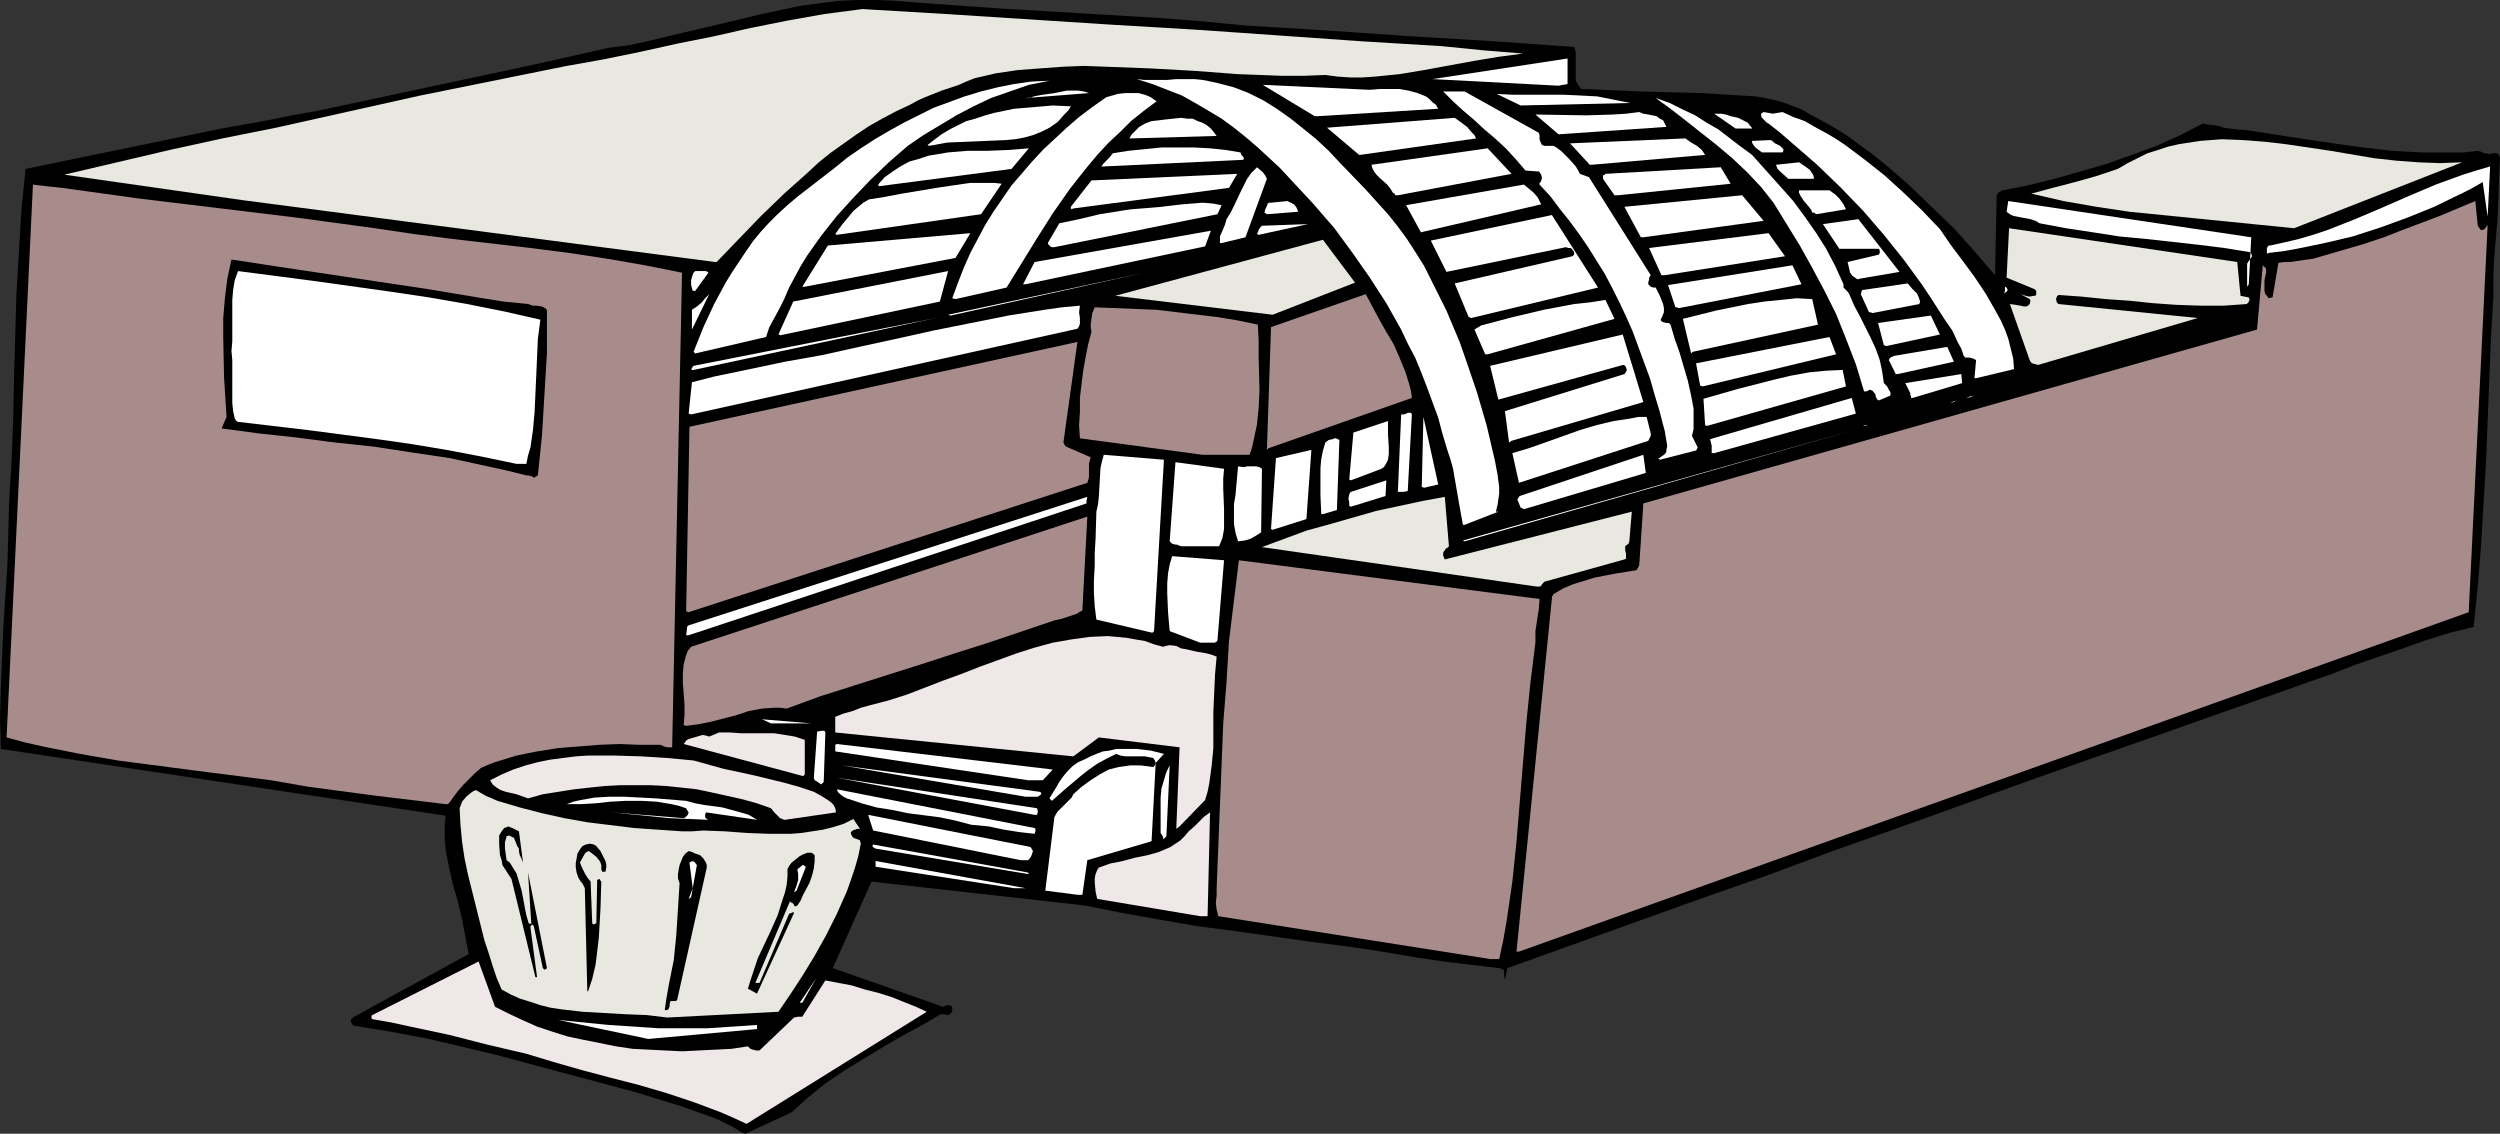 <?xml version="1.0" encoding="UTF-8" standalone="no"?>
<svg
   version="1.0"
   width="129.766mm"
   height="58.847mm"
   id="svg117"
   sodipodi:docname="Office Building 32.wmf"
   xmlns:inkscape="http://www.inkscape.org/namespaces/inkscape"
   xmlns:sodipodi="http://sodipodi.sourceforge.net/DTD/sodipodi-0.dtd"
   xmlns="http://www.w3.org/2000/svg"
   xmlns:svg="http://www.w3.org/2000/svg">
  <rect width="100%" height="100%" fill="#333333" stroke="none"/>
  <sodipodi:namedview
     id="namedview117"
     pagecolor="#ffffff"
     bordercolor="#000000"
     borderopacity="0.25"
     inkscape:showpageshadow="2"
     inkscape:pageopacity="0.0"
     inkscape:pagecheckerboard="0"
     inkscape:deskcolor="#d1d1d1"
     inkscape:document-units="mm" />
  <defs
     id="defs1">
    <pattern
       id="WMFhbasepattern"
       patternUnits="userSpaceOnUse"
       width="6"
       height="6"
       x="0"
       y="0" />
  </defs>
  <path
     style="fill:#000000;fill-opacity:1;fill-rule:evenodd;stroke:none"
     d="m 146.248,222.413 9.05,-4.203 3.232,-2.909 3.394,-2.748 3.555,-2.425 3.717,-2.263 3.717,-2.263 3.878,-2.263 3.878,-2.101 3.878,-2.263 h 0.646 l 0.808,0.162 0.323,-0.162 0.323,-0.323 0.162,-0.323 v -0.485 -0.162 l -0.162,-0.323 -0.485,-0.162 h -0.485 l -0.646,0.323 -21.654,-7.597 7.595,-16.972 41.854,4.687 7.272,1.455 7.272,1.293 7.434,1.293 7.434,0.97 14.867,2.101 7.595,0.97 7.434,1.131 5.656,0.97 5.494,0.808 5.333,0.647 5.494,0.647 0.485,0.162 0.323,0.162 0.162,0.162 v 0.323 0.808 l 0.162,0.647 0.485,-2.263 6.302,-2.263 6.302,-2.263 12.605,-4.526 12.605,-4.526 6.464,-2.263 6.464,-2.263 12.605,-4.687 12.766,-4.526 12.605,-4.526 12.928,-4.687 12.766,-4.526 12.928,-4.526 12.766,-4.526 12.443,-4.364 4.525,-1.616 4.686,-1.616 4.525,-1.778 4.686,-1.616 4.686,-1.616 4.525,-1.616 4.686,-1.455 4.686,-1.131 0.808,-7.92 0.646,-8.082 0.485,-8.082 0.485,-8.082 0.323,-8.243 0.323,-8.082 0.323,-8.082 0.485,-8.082 v -4.041 l 0.162,-3.879 0.646,-7.435 0.485,-12.123 -0.162,-0.323 -0.162,-0.323 -0.323,-0.162 h -0.808 l -0.485,0.162 -0.97,-0.162 h -0.162 l -0.323,-0.162 -0.323,-0.162 h -0.323 l -0.162,-0.162 -2.909,0.323 h -2.747 -5.656 l -5.656,-0.323 -5.656,-0.647 -5.818,-0.808 -5.494,-0.808 -11.474,-1.778 -2.262,-0.162 -2.262,-0.323 -0.97,-0.323 -1.131,-0.162 -1.131,-0.162 -0.97,-0.162 -4.363,2.263 -4.686,2.101 -4.848,1.778 -5.01,1.778 -5.01,1.455 -5.171,1.455 -5.171,1.293 -5.01,0.97 -0.646,0.323 -0.323,0.323 -0.162,0.323 -0.323,15.679 -3.878,-4.526 -4.04,-4.526 -4.525,-4.364 -4.525,-4.364 -4.686,-4.041 -2.424,-1.94 -2.424,-1.778 -2.424,-1.778 -2.586,-1.616 -2.586,-1.455 -2.424,-1.293 -1.293,-0.808 -1.293,-0.485 -2.586,-0.97 -2.586,-0.647 -2.586,-0.485 -2.747,-0.162 -2.586,-0.162 -5.171,-0.323 -6.141,-0.162 -5.818,-0.162 -11.797,-0.485 -0.323,-0.323 -0.323,-0.485 -0.485,-0.808 v -1.131 -1.131 -2.263 -1.131 L 308.817,9.213 292.819,8.082 276.659,7.112 260.337,5.981 244.339,5.011 236.097,4.203 227.856,3.556 211.696,2.586 195.536,1.616 179.537,0.485 175.821,0.162 172.104,0 h -3.878 l -3.717,0.162 -3.717,0.485 -3.717,0.485 -3.878,0.808 -3.717,0.808 -7.434,1.778 -7.595,1.778 -7.434,1.778 -3.717,0.808 -3.878,0.485 -14.382,3.233 -14.382,3.071 -28.765,6.142 -4.686,0.808 -4.686,0.97 -4.525,0.808 -4.525,0.808 L 5.01,33.136 4.202,41.217 3.717,49.461 3.232,57.543 2.747,74.191 2.586,82.435 2.262,90.678 1.778,98.76 1.616,104.902 1.454,110.883 0.646,123.006 0.162,134.967 0,140.948 l 0.162,5.981 87.264,13.093 -0.162,1.616 v 1.778 1.616 l 0.162,1.616 0.646,3.394 0.808,3.556 0.97,3.394 0.808,3.394 0.646,3.394 0.646,3.394 -22.462,12.284 h -0.162 v 0.162 l -0.323,0.162 -0.162,0.323 v 0.323 l 0.162,0.323 0.162,0.323 0.323,0.162 6.949,1.131 6.949,1.293 6.949,1.616 6.787,1.616 13.898,3.718 13.898,3.718 4.686,1.455 4.686,1.455 4.525,1.616 2.101,0.808 1.939,0.97 0.97,0.485 0.808,0.485 0.646,0.485 z"
     id="path1" />
  <path
     style="fill:#f0e8e8;fill-opacity:1;fill-rule:evenodd;stroke:none"
     d="m 146.733,220.311 35.067,-21.821 -2.101,-0.97 -2.424,-0.97 -2.424,-0.97 -2.586,-0.808 -2.586,-0.647 -2.586,-0.808 -2.586,-0.485 -2.586,-0.485 -4.525,7.112 h -0.808 l -0.808,0.162 -6.787,6.465 h -0.646 l -0.646,-0.162 -0.485,-0.162 -0.485,-0.485 -3.232,0.485 -3.232,0.162 -3.232,0.162 -3.232,0.162 -3.232,-0.162 -3.232,-0.162 -3.232,-0.162 -3.232,-0.485 -3.232,-0.647 -3.232,-0.647 -3.07,-0.647 -3.07,-0.97 -2.909,-0.97 -2.909,-1.293 -2.747,-1.293 -2.586,-1.293 -3.232,-8.89 -20.846,10.506 -0.162,0.162 v 0.162 0.323 l 0.162,0.162 3.717,0.647 3.717,0.808 7.595,1.616 7.595,1.94 7.595,1.778 5.333,1.616 5.656,1.616 5.494,1.455 5.656,1.455 5.494,1.616 5.333,1.778 5.171,1.94 2.586,1.131 2.424,1.131 z"
     id="path2" />
  <path
     style="fill:#ffffff;fill-opacity:1;fill-rule:evenodd;stroke:none"
     d="m 127.179,203.824 21.331,-1.94 v -0.808 l -4.848,0.323 -4.848,0.323 h -4.848 -4.848 l -4.848,-0.323 -4.848,-0.323 -9.858,-0.97 z"
     id="path3" />
  <path
     style="fill:#e8e8e0;fill-opacity:1;fill-rule:evenodd;stroke:none"
     d="m 130.896,199.622 21.816,-1.131 2.424,-3.556 2.424,-3.718 2.262,-3.718 2.262,-4.041 2.101,-4.203 1.939,-4.364 0.808,-2.263 0.808,-2.425 0.646,-2.263 0.485,-2.425 -0.162,-0.647 -0.323,-0.162 -0.97,-0.323 v -0.162 h -0.162 l -0.162,-0.323 -0.162,-0.323 v -0.323 l 0.162,-0.162 0.485,-0.323 h 0.323 l 0.162,-0.162 h 0.646 l -1.293,-1.94 -1.939,0.97 -2.101,0.647 -1.939,0.485 -2.101,0.323 -2.101,0.323 -2.101,0.162 h -4.202 l -4.363,-0.162 -4.363,-0.323 -4.202,-0.162 -2.262,0.162 h -1.939 l -9.373,-0.647 -9.211,-1.131 -4.525,-0.808 -4.363,-0.97 -4.363,-1.131 -4.363,-1.293 -1.131,-0.485 -1.131,-0.485 -1.131,-0.647 -0.808,-0.485 -0.485,0.162 -0.485,0.323 -0.97,0.808 -0.808,0.97 -0.485,1.293 0.162,3.233 0.323,3.394 0.485,3.233 0.646,3.071 1.616,6.465 1.616,6.465 0.808,2.425 0.808,2.586 0.808,2.425 0.485,1.131 0.485,1.131 1.778,0.97 1.778,0.808 2.101,0.647 1.939,0.647 1.939,0.485 2.101,0.323 4.202,0.485 8.403,0.485 4.202,0.162 z"
     id="path4" />
  <path
     style="fill:#000000;fill-opacity:1;fill-rule:evenodd;stroke:none"
     d="m 130.896,198.167 0.323,-0.323 0.162,-0.485 v -0.485 l 0.162,-0.485 h 0.323 0.646 l 0.323,-0.162 5.818,-26.024 v -0.485 l -0.162,-0.485 -0.485,-0.808 -0.646,-0.647 -0.97,-0.323 -0.646,-0.323 -0.646,-0.162 -0.646,0.485 -0.485,0.647 -0.323,0.808 -0.323,0.808 -0.162,0.808 -0.162,0.97 v 0.808 l 0.323,0.97 -0.162,2.586 -0.162,2.586 -0.323,5.011 -0.485,4.849 -0.485,2.425 -0.485,2.425 -0.485,2.748 -0.162,1.131 -0.162,1.131 z"
     id="path5" />
  <path
     style="fill:#ffffff;fill-opacity:1;fill-rule:evenodd;stroke:none"
     d="m 157.398,196.712 2.747,-4.849 -3.232,4.849 z"
     id="path6" />
  <path
     style="fill:#000000;fill-opacity:1;fill-rule:evenodd;stroke:none"
     d="m 148.51,194.934 7.272,-15.84 -0.162,-0.162 -0.323,0.162 -0.485,0.162 -5.818,13.578 h -0.808 l 6.787,-16.002 v 0 l 0.162,0.162 0.323,0.162 0.323,0.323 v 0 h -0.162 0.162 v 0.162 l 0.162,0.162 h 0.162 v 0 l 0.323,-0.162 0.646,-0.97 0.485,-1.131 1.293,-2.425 0.485,-1.455 0.323,-1.293 0.162,-1.455 v -1.131 l -0.323,-0.323 -0.323,-0.162 h -0.808 l -0.808,0.323 -0.646,0.323 -0.808,0.647 -0.808,0.647 -0.485,0.647 -0.323,0.647 v 1.455 l -0.162,1.616 -0.323,1.455 -0.485,1.455 -0.97,3.071 -1.293,2.909 -2.586,5.496 -0.97,2.909 -0.485,1.455 -0.485,1.616 z"
     id="path7" />
  <path
     style="fill:#000000;fill-opacity:1;fill-rule:evenodd;stroke:none"
     d="m 115.382,194.449 0.808,-2.425 0.646,-2.748 0.323,-2.586 0.323,-2.748 0.323,-5.657 0.162,-5.334 -0.162,-0.162 -0.162,-0.323 v 0 h -0.162 l -0.323,0.162 -0.162,8.082 v 0.323 l -0.162,0.162 -0.323,0.162 -0.323,-0.162 -0.323,-8.243 -0.646,-0.808 -0.485,-0.808 -0.485,-0.97 -0.485,-1.131 0.97,-1.778 0.323,-0.323 0.485,-0.162 0.646,0.485 0.808,0.647 0.646,0.808 0.162,0.323 0.162,0.485 v 0.485 0.323 l 0.162,0.485 h 0.646 l 0.162,-0.808 v -0.647 l -0.162,-0.647 -0.323,-0.647 -0.646,-1.293 -0.808,-0.97 -0.485,-0.323 -0.808,-0.162 -0.808,0.162 -0.646,0.323 -0.485,0.647 -0.485,0.808 -0.162,0.97 -0.162,0.808 v 0.97 l 0.162,0.97 0.323,0.97 0.485,0.808 0.323,0.323 0.162,0.323 0.323,0.647 0.485,20.205 z"
     id="path8" />
  <path
     style="fill:#000000;fill-opacity:1;fill-rule:evenodd;stroke:none"
     d="m 105.363,191.702 -1.293,-9.698 v -0.323 l 0.162,-0.162 0.162,-0.162 0.323,0.323 1.778,8.243 0.162,0.162 0.162,0.162 0.323,-0.162 0.162,-0.162 -3.717,-18.75 0.646,10.021 h -0.485 l -0.485,-1.616 -0.323,-1.616 -0.323,-1.778 -0.323,-1.616 -0.485,-1.616 -0.485,-1.616 -0.808,-1.293 -0.485,-0.808 -0.646,-0.485 -0.162,-1.131 -0.162,-1.131 v -1.293 l 0.162,-0.485 0.162,-0.647 0.485,-0.162 0.323,0.162 0.323,0.162 0.323,0.162 0.323,0.808 0.323,0.808 0.323,0.485 v 0.485 l 0.162,0.808 0.323,0.647 0.323,0.808 -0.808,-6.142 -0.646,-0.323 -0.646,-0.323 -0.808,-0.323 -0.323,0.162 -0.485,0.162 -0.485,0.647 -0.485,0.808 v 0.808 0.97 l 0.162,2.101 0.323,0.97 0.162,0.97 1.778,2.748 4.686,19.235 z"
     id="path9" />
  <path
     style="fill:#a88c8c;fill-opacity:1;fill-rule:evenodd;stroke:none"
     d="m 292.334,188.146 h 1.778 l 0.808,-3.718 0.646,-3.718 1.131,-7.759 0.808,-7.759 1.293,-15.679 0.646,-7.759 0.808,-7.92 0.97,-7.759 V 123.814 l 0.323,-2.101 0.162,-1.131 0.162,-0.97 0.162,-2.101 -58.984,-7.597 -0.97,7.92 -0.97,7.92 -0.485,8.082 -0.646,8.082 -0.323,8.082 -0.323,8.082 -0.323,8.082 -0.323,8.082 v 1.455 l -0.162,1.455 0.162,1.293 0.323,1.293 z"
     id="path10" />
  <path
     style="fill:#a88c8c;fill-opacity:1;fill-rule:evenodd;stroke:none"
     d="m 297.99,186.691 186.325,-66.594 3.717,-75.969 -0.485,0.647 -0.323,0.323 h -0.646 v -0.162 l -0.162,-0.162 -0.323,-0.485 -0.485,-4.849 -6.949,2.909 -7.272,2.748 -3.717,1.455 -3.878,1.293 -3.878,1.131 -3.878,1.131 -1.131,0.323 -1.131,0.323 -2.262,0.323 -2.262,0.323 h -1.131 l -1.131,0.162 -1.131,6.627 v 0.162 h -0.162 l -0.646,0.162 -0.323,-0.485 -0.323,-0.323 -0.162,-0.647 v -0.647 -1.455 l 0.323,-1.455 v -0.808 l -0.323,-0.323 -0.323,-0.323 -1.131,12.608 -120.392,34.105 -0.808,12.123 -0.323,0.647 -0.162,0.162 v 0.162 l -1.939,0.323 -2.101,0.323 -4.202,0.808 -2.101,0.647 -2.101,0.647 -1.939,0.808 -1.939,1.131 -0.162,0.323 -0.162,0.162 v 0.323 0 l -6.949,69.342 z"
     id="path11" />
  <path
     style="fill:#f0e8e8;fill-opacity:1;fill-rule:evenodd;stroke:none"
     d="m 235.451,179.74 h 1.454 l 0.485,-20.366 -1.131,0.808 -0.97,0.97 -0.485,0.485 -0.485,0.485 -1.131,0.97 -0.808,0.97 -0.808,0.808 -0.97,0.647 -0.97,0.647 -1.131,0.485 -1.131,0.485 -2.262,0.647 -2.424,0.485 -2.424,0.647 -2.424,0.485 -2.262,0.808 -0.323,0.485 -0.323,0.808 -0.162,0.808 v 0.808 l 0.162,1.778 0.323,1.455 z"
     id="path12" />
  <path
     style="fill:#ffffff;fill-opacity:1;fill-rule:evenodd;stroke:none"
     d="m 135.582,176.023 1.131,-6.304 -0.485,-0.647 -0.485,-0.162 -0.162,0.162 -0.323,0.162 0.646,5.011 -0.808,2.101 z"
     id="path13" />
  <path
     style="fill:#ffffff;fill-opacity:1;fill-rule:evenodd;stroke:none"
     d="m 211.373,175.538 h 0.97 l 0.97,-6.789 12.605,-3.718 0.808,-15.356 1.616,-1.778 -2.586,-0.647 -2.747,-0.323 h -2.586 -1.454 l -1.293,0.323 -1.293,0.162 -1.293,0.485 -1.131,0.485 -1.293,0.647 -1.131,0.485 -1.131,0.808 -0.97,0.97 -0.808,0.97 -0.808,1.131 -0.646,1.131 -1.293,2.101 0.485,0.485 2.747,-2.425 3.07,-2.586 1.454,-1.131 1.616,-1.131 1.778,-0.97 1.939,-0.97 0.808,0.323 0.97,0.162 h 1.939 1.939 l 0.808,0.162 0.808,0.162 0.323,0.485 0.162,0.485 -0.162,0.485 -0.323,0.323 -1.131,-0.162 -1.293,-0.162 h -0.97 -1.131 l -2.262,0.323 -1.939,0.485 -1.778,0.97 -1.778,1.131 -1.778,1.293 -1.616,1.455 -0.323,0.647 -0.485,0.485 -2.262,2.263 -0.323,0.485 -0.323,0.647 -1.778,14.386 z"
     id="path14" />
  <path
     style="fill:#ffffff;fill-opacity:1;fill-rule:evenodd;stroke:none"
     d="m 156.267,174.73 1.778,-4.526 v -0.162 l -0.162,-0.162 -0.323,-0.162 h -0.162 l -0.323,0.323 -0.646,0.485 0.162,0.97 v 1.131 l -0.323,1.131 -0.485,1.293 z"
     id="path15" />
  <path
     style="fill:#ffffff;fill-opacity:1;fill-rule:evenodd;stroke:none"
     d="m 198.929,174.245 h 2.262 l -29.411,-5.334 v 1.131 z"
     id="path16" />
  <path
     style="fill:#ffffff;fill-opacity:1;fill-rule:evenodd;stroke:none"
     d="m 201.838,171.497 -0.162,-0.323 -30.381,-5.496 -0.162,0.323 0.162,0.162 0.162,0.162 0.323,0.162 z"
     id="path17" />
  <path
     style="fill:#ffffff;fill-opacity:1;fill-rule:evenodd;stroke:none"
     d="m 200.222,168.749 h 1.454 l 0.323,-0.323 0.323,-0.485 0.323,-0.97 -0.162,-0.323 v 0 l -0.323,-0.485 -31.835,-6.304 0.97,3.071 z"
     id="path18" />
  <path
     style="fill:#ffffff;fill-opacity:1;fill-rule:evenodd;stroke:none"
     d="m 228.502,164.385 0.323,-0.323 0.646,-13.901 -0.646,1.293 -0.485,1.616 -0.485,1.616 -0.162,1.778 v 3.718 1.616 1.616 l 0.323,0.485 0.162,0.323 v 0.323 h 0.162 z"
     id="path19" />
  <path
     style="fill:#ffffff;fill-opacity:1;fill-rule:evenodd;stroke:none"
     d="m 202.969,163.577 0.162,-0.485 v -0.485 l -0.162,-0.162 -38.784,-7.597 0.162,0.485 0.485,0.485 0.646,0.485 0.646,0.323 2.909,0.97 2.909,0.808 3.07,0.485 3.07,0.647 6.302,0.808 3.07,0.647 3.07,0.808 3.394,0.323 3.07,0.647 3.07,0.485 1.454,0.162 z"
     id="path20" />
  <path
     style="fill:#f0e8e8;fill-opacity:1;fill-rule:evenodd;stroke:none"
     d="m 231.411,162.122 5.01,-5.172 0.485,-1.616 0.323,-1.616 0.485,-3.556 0.323,-3.394 v -3.556 -3.556 l 0.162,-3.556 0.162,-3.718 0.323,-3.556 -0.808,-0.323 -1.131,-0.323 -1.939,-0.323 -2.101,-0.485 -0.97,-0.162 -0.97,-0.485 -1.293,-0.162 -0.808,0.162 -0.485,0.162 -1.778,-0.485 -1.778,-0.647 -1.939,-0.323 -1.778,-0.323 -1.778,-0.162 -1.778,-0.162 -3.555,0.162 -3.555,0.485 -3.717,0.647 -3.555,0.97 -3.555,1.131 -3.555,1.293 -3.555,1.293 -3.717,1.455 -3.555,1.293 -7.11,2.748 -3.555,1.131 -3.717,0.97 -1.778,0.485 -1.616,0.647 -1.778,0.485 -1.616,0.647 v 3.071 l 46.702,4.687 5.01,-3.718 15.837,1.94 -0.646,16.002 z"
     id="path21" />
  <path
     style="fill:#ffffff;fill-opacity:1;fill-rule:evenodd;stroke:none"
     d="m 131.381,160.506 7.595,0.323 -0.323,-0.162 -0.323,-0.323 v -0.485 l 0.162,-0.485 10.019,1.455 -1.616,-0.97 -1.616,-0.485 -1.778,-0.485 -1.778,-0.485 -3.555,-0.485 -1.778,-0.323 -1.778,-0.485 -5.979,-0.485 -6.141,-0.323 h -2.909 l -2.909,0.162 -2.747,0.485 -1.454,0.323 -1.293,0.485 h 2.747 l 2.909,-0.162 2.909,-0.323 3.07,-0.162 h 3.07 l 2.909,0.162 2.909,0.485 1.454,0.323 1.454,0.485 0.162,0.323 0.323,0.485 -0.162,0.485 -0.162,0.162 -0.323,0.323 -0.323,0.162 -14.221,-1.131 z"
     id="path22" />
  <path
     style="fill:#f0e8e8;fill-opacity:1;fill-rule:evenodd;stroke:none"
     d="m 154.005,160.829 10.019,-1.455 -0.162,-0.808 -0.323,-0.647 -0.485,-0.485 -0.646,-0.485 -1.293,-0.808 -1.454,-0.808 -2.909,-0.97 -2.909,-0.808 -5.979,-1.455 -5.979,-1.293 -2.909,-0.808 -2.909,-0.808 -5.171,-0.485 -5.171,-0.323 -5.171,-0.162 h -5.171 l -2.424,0.162 -2.586,0.323 -2.424,0.323 -2.424,0.485 -2.424,0.647 -2.424,0.808 -2.262,0.97 -2.262,1.131 0.485,0.808 0.808,0.647 0.808,0.485 0.97,0.323 2.101,0.485 2.262,0.808 2.909,-0.808 3.07,-0.485 3.07,-0.485 2.909,-0.323 3.07,-0.323 3.07,-0.162 h 3.07 2.909 l 3.07,0.162 3.07,0.323 2.909,0.323 3.07,0.647 2.909,0.647 2.909,0.647 2.909,0.808 2.747,0.97 0.646,0.808 0.646,0.647 0.485,0.485 0.808,0.323 z"
     id="path23" />
  <path
     style="fill:#ffffff;fill-opacity:1;fill-rule:evenodd;stroke:none"
     d="m 202.969,159.859 h 0.485 l 0.162,-0.647 -0.162,-0.647 -39.269,-5.981 z"
     id="path24" />
  <path
     style="fill:#a88c8c;fill-opacity:1;fill-rule:evenodd;stroke:none"
     d="m 87.426,157.758 h 0.323 l 0.323,-0.162 0.808,-1.131 0.97,-1.293 0.97,-1.131 1.293,-1.293 1.131,-1.131 1.131,-0.97 1.454,-0.647 1.293,-0.485 4.202,-1.293 4.04,-0.808 4.04,-0.647 4.04,-0.323 4.04,-0.323 4.04,-0.162 4.04,0.162 h 4.04 l 0.646,0.323 0.646,0.162 h 0.646 0.323 l 1.939,-93.103 -7.272,-1.455 -7.434,-1.293 -7.434,-1.131 -7.595,-0.97 L 88.718,46.875 81.123,45.905 73.528,44.773 58.014,42.672 27.31,38.955 12.12,36.853 10.666,36.692 9.05,36.53 7.757,36.368 6.464,36.207 1.293,144.665 l 3.555,0.97 3.555,0.808 7.272,1.455 7.434,1.293 7.434,0.97 7.434,0.97 7.595,0.97 7.595,0.97 7.434,1.293 13.413,1.778 z"
     id="path25" />
  <path
     style="fill:#ffffff;fill-opacity:1;fill-rule:evenodd;stroke:none"
     d="m 201.192,156.303 h 2.424 l 0.646,-0.485 v -0.323 0 l -0.323,-0.162 -38.784,-5.172 z"
     id="path26" />
  <path
     style="fill:#ffffff;fill-opacity:1;fill-rule:evenodd;stroke:none"
     d="m 161.277,153.717 0.323,-0.323 0.323,-9.698 -0.162,-0.323 h -0.162 -0.485 l -0.808,0.162 -0.646,9.052 0.162,0.485 0.323,0.162 0.485,0.323 0.485,0.323 z"
     id="path27" />
  <path
     style="fill:#ffffff;fill-opacity:1;fill-rule:evenodd;stroke:none"
     d="m 201.677,153.07 h 2.909 l 1.939,-2.101 -42.339,-5.011 -0.323,0.162 v 0.485 0.323 0.485 z"
     id="path28" />
  <path
     style="fill:#f0e8e8;fill-opacity:1;fill-rule:evenodd;stroke:none"
     d="m 157.883,151.939 v -6.789 l -1.939,-0.647 -1.939,-0.323 -2.101,-0.323 h -2.101 -4.363 l -2.262,-0.162 h -2.101 l -1.939,0.808 -0.485,-0.162 -0.808,-0.162 -2.747,0.808 -0.323,0.162 -0.162,0.162 -0.485,0.647 23.432,6.304 z"
     id="path29" />
  <path
     style="fill:#a88c8c;fill-opacity:1;fill-rule:evenodd;stroke:none"
     d="m 134.613,142.402 2.424,-0.323 2.424,-0.485 5.01,-1.293 2.424,-0.808 2.586,-0.485 2.424,-0.162 h 1.131 l 1.293,0.162 6.626,-2.425 6.626,-2.101 13.251,-4.203 6.464,-2.101 6.626,-2.101 12.928,-4.364 1.454,-0.323 1.454,-0.485 1.454,-0.485 0.485,-0.323 0.646,-0.323 0.97,-18.427 -77.73,25.539 -0.646,0.808 -0.323,0.808 -0.485,1.778 -0.162,1.778 v 1.94 l 0.162,2.101 0.162,2.101 v 2.101 l -0.162,1.94 z"
     id="path30" />
  <path
     style="fill:#ffffff;fill-opacity:1;fill-rule:evenodd;stroke:none"
     d="m 151.257,141.917 h 7.918 l -9.696,-0.808 z"
     id="path31" />
  <path
     style="fill:#ffffff;fill-opacity:1;fill-rule:evenodd;stroke:none"
     d="m 235.451,126.077 h 2.909 l 0.162,-0.162 v 0 h 0.162 l 0.162,-0.323 1.293,-15.679 -10.181,-0.808 -0.485,1.616 -0.323,1.778 -0.162,1.94 v 1.94 l 0.162,3.718 0.162,1.94 0.162,1.778 z"
     id="path32" />
  <path
     style="fill:#ffffff;fill-opacity:1;fill-rule:evenodd;stroke:none"
     d="m 135.097,124.622 78.053,-25.862 v -0.162 -0.323 l 0.162,-0.808 -78.214,25.215 -0.323,0.323 v 0.323 l -0.162,1.293 z"
     id="path33" />
  <path
     style="fill:#ffffff;fill-opacity:1;fill-rule:evenodd;stroke:none"
     d="m 226.401,123.814 1.939,-33.621 -11.797,-0.97 -0.323,1.131 -0.323,1.455 -0.162,2.748 -0.162,2.909 -0.162,1.455 -0.323,1.455 -0.162,5.334 -0.162,2.748 v 2.586 l -0.162,2.748 v 2.586 l 0.162,2.586 0.323,2.586 10.989,2.586 z"
     id="path34" />
  <path
     style="fill:#a88c8c;fill-opacity:1;fill-rule:evenodd;stroke:none"
     d="m 135.097,120.096 78.214,-25.377 0.162,-0.485 0.162,-0.647 v -2.586 l 0.162,-0.647 0.162,-0.647 -4.848,-2.101 v 0 l -0.162,-0.162 -0.162,-0.323 -0.162,-0.323 2.747,-19.72 -76.114,16.649 -0.646,36.207 z"
     id="path35" />
  <path
     style="fill:#e8e8e0;fill-opacity:1;fill-rule:evenodd;stroke:none"
     d="m 301.545,115.086 h 0.485 l 0.323,-0.162 0.162,-0.323 0.485,-0.485 15.675,-4.364 0.323,-0.162 v -0.323 -0.647 l -0.162,-0.647 v -0.808 l 0.162,-0.162 0.485,-0.323 0.162,-0.485 0.485,-5.819 -36.683,9.375 -0.162,-0.323 -0.162,-0.485 v -0.485 l 0.162,-0.323 0.162,-0.162 0.162,-0.323 0.323,-0.162 0.323,-0.323 -0.808,-9.698 -4.363,0.808 -4.525,0.97 -4.525,0.97 -4.525,1.293 -4.525,1.293 -4.686,1.293 -4.363,1.616 -4.363,1.616 z"
     id="path36" />
  <path
     style="fill:#ffffff;fill-opacity:1;fill-rule:evenodd;stroke:none"
     d="m 231.734,107.165 h 7.434 l 0.323,-0.808 0.323,-0.808 0.323,-1.778 v -1.94 -1.94 l -0.162,-4.041 v -1.94 l 0.162,-1.94 -9.534,-1.293 -1.131,15.517 0.485,0.485 0.646,0.162 h 0.323 l 0.323,0.162 z"
     id="path37" />
  <path
     style="fill:#ffffff;fill-opacity:1;fill-rule:evenodd;stroke:none"
     d="m 242.885,106.196 1.293,-0.162 1.131,-0.323 1.131,-0.647 0.97,-0.647 0.162,-12.446 -0.485,-0.323 -0.646,-0.162 h -1.131 -0.646 l -0.646,0.162 -1.131,-0.162 -0.162,1.778 -0.162,1.778 -0.162,1.94 -0.323,1.94 v 1.94 1.94 l 0.323,1.778 z"
     id="path38" />
  <path
     style="fill:#ffffff;fill-opacity:1;fill-rule:evenodd;stroke:none"
     d="M 287.324,106.196 363.6,84.375 287.001,106.034 Z"
     id="path39" />
  <path
     style="fill:#ffffff;fill-opacity:1;fill-rule:evenodd;stroke:none"
     d="m 249.672,103.933 6.626,-2.101 0.97,-13.578 -6.949,1.616 -0.97,13.901 z"
     id="path40" />
  <path
     style="fill:#ffffff;fill-opacity:1;fill-rule:evenodd;stroke:none"
     d="m 287.324,102.963 6.626,-2.586 h -0.485 l 0.323,-1.293 0.162,-1.131 0.162,-1.131 v -1.293 l -0.323,-2.425 -0.485,-2.586 -1.616,-6.95 -1.939,-6.627 -2.262,-6.627 -1.131,-3.233 -1.293,-3.071 -1.293,-3.071 -1.454,-2.909 -1.454,-2.909 -1.454,-2.909 -1.616,-2.586 -1.778,-2.748 -1.778,-2.425 -1.939,-2.425 -4.525,-5.011 -4.848,-5.011 -2.262,-2.425 -2.424,-2.263 -2.586,-2.101 -2.424,-1.94 -2.747,-1.94 -2.586,-1.616 -2.909,-1.455 -2.909,-1.131 -3.07,-0.808 -1.454,-0.323 -1.616,-0.323 -1.616,-0.162 h -1.778 -1.778 l -1.778,0.162 h -1.616 -1.454 -1.454 l -1.454,-0.162 3.07,0.97 2.909,1.131 2.909,1.131 2.586,1.455 2.747,1.616 2.424,1.455 2.424,1.778 2.424,1.94 2.262,1.94 4.363,4.041 2.101,2.263 4.363,4.687 4.202,4.849 3.555,4.849 3.394,4.849 3.232,5.011 2.909,5.172 1.293,2.748 1.454,2.748 1.131,2.748 1.131,2.909 1.131,3.071 1.131,3.071 0.808,3.071 0.97,3.233 0.646,1.94 0.485,1.778 0.646,3.718 0.646,3.718 0.646,3.556 z"
     id="path41" />
  <path
     style="fill:#ffffff;fill-opacity:1;fill-rule:evenodd;stroke:none"
     d="m 259.529,100.862 2.747,-0.808 0.485,-13.739 -0.323,-0.162 -0.323,-0.162 h -0.323 l -0.323,0.162 -0.808,0.162 -0.646,0.485 -0.485,1.616 -0.323,1.616 -0.162,1.778 v 1.778 3.556 l 0.162,3.718 z"
     id="path42" />
  <path
     style="fill:#ffffff;fill-opacity:1;fill-rule:evenodd;stroke:none"
     d="m 298.96,99.892 23.917,-7.112 -0.485,-3.556 -24.24,8.082 -0.162,0.162 v 0 l -0.162,0.323 -0.162,0.162 0.646,1.616 z"
     id="path43" />
  <path
     style="fill:#ffffff;fill-opacity:1;fill-rule:evenodd;stroke:none"
     d="m 265.024,99.407 6.787,-2.101 0.162,-3.071 -6.949,2.263 -0.162,0.162 -0.162,0.323 -0.162,0.808 0.162,0.808 v 0.647 z"
     id="path44" />
  <path
     style="fill:#ffffff;fill-opacity:1;fill-rule:evenodd;stroke:none"
     d="m 274.72,96.497 h 0.646 l 0.808,-0.162 0.808,-15.032 -0.162,-0.323 h -0.162 -0.323 -0.162 l -0.646,0.323 h -0.646 l -0.646,15.194 z"
     id="path45" />
  <path
     style="fill:#ffffff;fill-opacity:1;fill-rule:evenodd;stroke:none"
     d="m 279.406,95.689 2.747,-0.647 -2.909,-13.254 -0.323,13.739 z"
     id="path46" />
  <path
     style="fill:#ffffff;fill-opacity:1;fill-rule:evenodd;stroke:none"
     d="m 297.99,94.719 25.371,-8.243 0.162,-0.323 0.323,-0.647 v -0.485 l -0.162,-0.647 -0.323,-1.293 -0.323,-1.293 h -1.616 l -1.616,0.323 -3.232,0.485 -3.394,0.808 -3.232,0.97 -6.787,2.425 -3.232,1.131 -3.232,0.97 z"
     id="path47" />
  <path
     style="fill:#ffffff;fill-opacity:1;fill-rule:evenodd;stroke:none"
     d="m 265.024,94.234 5.979,-2.263 0.485,-0.323 0.323,-0.485 0.485,-0.97 0.162,-1.131 v -1.293 l -0.162,-2.586 v -1.293 -1.293 l -6.787,2.263 -0.808,9.213 z"
     id="path48" />
  <path
     style="fill:#000000;fill-opacity:1;fill-rule:evenodd;stroke:none"
     d="m 105.525,93.265 0.808,-7.92 0.485,-8.082 0.485,-8.082 v -4.203 -4.041 l -0.162,-0.323 -0.485,-0.323 -0.323,-0.162 -1.131,-0.162 h -0.646 l -0.485,-0.162 -0.485,-0.162 L 98.737,59.159 93.728,58.351 88.88,57.543 84.032,56.735 74.336,55.28 64.64,53.825 54.944,52.37 45.41,50.916 l -0.808,3.718 -0.485,3.879 -0.323,3.879 v 3.879 l 0.162,7.759 0.485,7.759 -0.97,2.263 7.272,0.97 7.434,0.808 7.434,0.97 7.595,0.808 7.434,1.131 7.595,1.131 7.434,1.616 3.717,0.808 3.878,0.97 h 0.485 l 0.323,0.162 h 0.323 l 0.323,0.323 z"
     id="path49" />
  <path
     style="fill:#ffffff;fill-opacity:1;fill-rule:evenodd;stroke:none"
     d="m 101.323,91.002 h 1.939 l 0.323,-1.616 0.485,-1.616 0.485,-3.394 0.323,-3.556 0.162,-3.556 0.162,-3.556 0.162,-3.718 0.162,-3.556 0.485,-3.718 -7.11,-1.616 -7.272,-1.455 -7.434,-1.293 -7.595,-1.131 -15.029,-2.101 -14.867,-1.94 -0.646,1.778 -0.323,1.94 -0.162,1.94 v 1.94 2.101 4.041 l -0.162,1.94 0.162,1.778 v 1.778 1.616 1.778 3.233 l 0.162,1.616 0.323,1.455 0.323,0.485 0.323,0.162 13.736,1.616 13.574,1.778 6.787,0.97 6.787,1.131 6.787,1.293 z"
     id="path50" />
  <path
     style="fill:#ffffff;fill-opacity:1;fill-rule:evenodd;stroke:none"
     d="m 325.624,90.193 6.949,-1.778 h 0.162 v 0 l 0.162,-0.323 0.162,-0.323 -1.131,-2.263 0.323,-1.293 v -1.455 -1.131 -1.455 l -0.485,-2.586 -0.646,-2.909 -1.616,-5.496 -0.97,-2.748 -0.808,-2.748 -0.162,-0.162 -0.162,-0.162 h -0.485 l -0.646,-0.162 -0.323,-0.162 -0.162,-0.323 0.323,-0.647 0.323,-0.808 v -0.808 l -0.162,-0.808 -0.323,-0.808 -0.323,-0.808 -0.808,-1.616 h -0.485 l -0.485,-0.162 -0.323,-0.323 -0.162,-0.162 v -0.323 l 0.162,-0.647 v -0.323 l 0.323,-0.485 -12.12,-19.235 -1.778,-0.647 -0.323,-0.647 -0.485,-0.808 -1.293,-1.455 -1.454,-1.455 -0.808,-0.647 -0.808,-0.485 h -0.97 -0.808 l -0.485,-0.162 -0.162,-0.323 -0.162,-0.323 -0.162,-0.485 v -0.808 l -0.162,-0.485 -0.323,-0.162 -14.221,-7.92 h -4.202 l 1.939,1.94 1.939,1.778 2.101,1.778 2.101,1.94 2.101,1.778 2.101,1.94 1.939,2.101 1.939,2.263 2.262,0.162 h 0.323 l 0.162,0.162 0.323,0.485 0.162,0.647 -0.162,0.485 v 0.162 l -0.162,0.162 -0.162,0.162 v 0.323 l 2.101,2.263 1.939,2.586 1.939,2.425 1.778,2.425 1.778,2.586 1.616,2.586 1.616,2.586 1.454,2.748 1.454,2.909 1.293,2.748 1.293,2.909 1.131,3.071 1.131,3.071 1.131,3.071 0.97,3.394 0.97,3.233 0.485,1.94 0.485,1.778 0.323,1.94 0.162,0.97 -0.162,0.808 v 0.323 l -0.162,0.323 -0.323,0.323 -0.485,0.323 -0.646,0.485 v -0.162 z"
     id="path51" />
  <path
     style="fill:#a88c8c;fill-opacity:1;fill-rule:evenodd;stroke:none"
     d="m 235.936,89.224 h 9.211 l 0.485,-1.455 0.323,-1.455 0.646,-3.071 0.323,-3.233 0.162,-3.233 -0.162,-6.627 v -3.233 l -0.162,-3.233 -3.878,-0.808 -3.878,-0.647 -4.04,-0.485 -4.04,-0.485 -4.04,-0.485 -4.04,-0.162 -4.04,-0.162 -4.04,-0.162 -0.485,1.131 -0.162,1.131 -0.162,1.293 0.162,1.293 -0.646,2.425 -0.485,2.425 -0.485,2.748 -0.323,2.586 -0.323,2.748 v 2.748 l -0.162,2.586 0.162,2.586 z"
     id="path52" />
  <path
     style="fill:#ffffff;fill-opacity:1;fill-rule:evenodd;stroke:none"
     d="m 336.289,88.9 27.795,-7.759 -0.808,-3.071 -27.795,8.082 0.323,1.293 v 1.455 z"
     id="path53" />
  <path
     style="fill:#a88c8c;fill-opacity:1;fill-rule:evenodd;stroke:none"
     d="m 248.864,87.931 28.118,-9.86 -0.162,-1.293 -0.323,-1.293 -0.808,-2.586 -1.131,-2.748 -1.131,-2.586 -1.454,-2.425 -1.454,-2.586 -1.293,-2.425 -1.293,-2.425 -18.584,6.465 -0.808,24.084 z"
     id="path54" />
  <path
     style="fill:#ffffff;fill-opacity:1;fill-rule:evenodd;stroke:none"
     d="m 296.536,86.476 25.856,-7.597 -4.04,-13.254 -26.018,6.142 1.616,6.627 24.402,-6.789 h 0.162 l 0.323,0.162 0.162,0.323 0.162,0.485 -0.162,0.323 -0.162,0.323 -0.162,0.162 -23.432,7.274 0.808,6.142 z"
     id="path55" />
  <path
     style="fill:#ffffff;fill-opacity:1;fill-rule:evenodd;stroke:none"
     d="m 334.835,83.566 27.31,-7.759 -0.646,-3.233 -3.394,0.162 -3.232,0.323 -3.555,0.647 -3.394,0.808 -6.949,1.778 -6.787,1.94 0.323,5.172 z"
     id="path56" />
  <path
     style="fill:#ffffff;fill-opacity:1;fill-rule:evenodd;stroke:none"
     d="m 365.377,83.566 h 0.646 l 0.323,-0.162 h 0.485 -0.323 -0.323 z"
     id="path57" />
  <path
     style="fill:#ffffff;fill-opacity:1;fill-rule:evenodd;stroke:none"
     d="m 368.609,82.597 2.909,-0.808 z"
     id="path58" />
  <path
     style="fill:#ffffff;fill-opacity:1;fill-rule:evenodd;stroke:none"
     d="m 135.582,81.303 75.79,-16.81 0.323,-0.485 0.162,-0.485 v -1.131 l -0.162,-1.131 0.162,-1.293 -3.555,0.323 -3.394,0.485 -7.11,1.131 -7.272,1.455 -7.272,1.455 -7.272,1.616 -7.434,1.616 -7.272,1.616 -7.272,1.293 -9.211,1.94 -4.686,0.97 -4.363,1.131 -0.646,6.142 z"
     id="path59" />
  <path
     style="fill:#ffffff;fill-opacity:1;fill-rule:evenodd;stroke:none"
     d="m 375.72,80.819 5.01,-1.455 z"
     id="path60" />
  <path
     style="fill:#ffffff;fill-opacity:1;fill-rule:evenodd;stroke:none"
     d="m 382.507,79.041 0.808,-0.162 0.162,-0.162 0.485,-0.162 -0.646,0.162 -0.323,0.162 z"
     id="path61" />
  <path
     style="fill:#ffffff;fill-opacity:1;fill-rule:evenodd;stroke:none"
     d="m 368.609,78.556 2.262,-0.97 V 76.939 l -0.323,-0.485 -0.323,-0.647 -0.646,-0.647 -0.323,-2.263 -0.485,-2.263 -0.808,-2.263 -0.97,-2.101 -2.101,-4.203 -1.131,-2.101 -0.97,-2.263 -0.323,-0.485 -0.485,-0.485 -0.323,-0.323 v -0.647 l -1.616,-3.556 -1.778,-3.394 -1.939,-3.071 -2.262,-3.233 -2.262,-3.071 -2.586,-2.909 -2.747,-3.071 -2.747,-3.071 -2.424,-1.778 -2.101,-1.616 -2.101,-1.616 -2.262,-1.293 -2.262,-1.455 -2.424,-1.131 -2.586,-1.293 -2.747,-0.97 2.909,2.101 2.909,2.263 3.07,2.425 3.07,2.425 3.07,2.586 2.909,2.748 2.747,2.909 2.424,3.071 2.586,4.203 2.586,4.203 2.424,4.364 2.424,4.526 2.262,4.526 1.939,4.849 1.939,5.011 1.616,5.334 h 0.323 0.162 l 0.323,-0.162 0.323,-0.162 0.485,0.162 0.162,0.162 0.485,0.647 v 0.323 l 0.162,0.323 0.162,0.323 z"
     id="path62" />
  <path
     style="fill:#ffffff;fill-opacity:1;fill-rule:evenodd;stroke:none"
     d="m 375.235,78.071 9.696,-2.909 -0.162,-1.778 -10.989,1.778 0.97,1.94 v 0.323 l 0.162,0.323 v 0.323 z"
     id="path63" />
  <path
     style="fill:#ffffff;fill-opacity:1;fill-rule:evenodd;stroke:none"
     d="m 385.739,78.071 0.808,-0.162 0.323,-0.162 0.485,-0.162 -0.808,0.162 z"
     id="path64" />
  <path
     style="fill:#ffffff;fill-opacity:1;fill-rule:evenodd;stroke:none"
     d="m 334.027,75.808 26.179,-6.304 -1.293,-3.394 -26.179,5.172 0.808,4.364 z"
     id="path65" />
  <path
     style="fill:#ffffff;fill-opacity:1;fill-rule:evenodd;stroke:none"
     d="m 387.678,74.191 7.434,-1.778 -0.162,-2.101 -0.485,-1.94 -0.485,-1.94 -0.646,-1.778 -0.808,-1.778 -0.97,-1.778 -1.939,-3.394 -2.262,-3.394 -2.262,-3.071 -2.424,-3.233 -2.101,-3.071 -3.555,-3.718 -3.717,-3.556 -3.555,-3.233 -3.878,-3.071 -3.878,-2.909 -1.939,-1.293 -1.939,-1.131 -2.101,-1.131 -1.939,-1.131 -2.262,-0.808 -2.101,-0.97 -0.97,0.162 -0.97,0.162 -0.808,-0.162 -0.97,-0.162 -0.485,0.323 v 0.162 0.323 l 0.162,0.323 0.646,0.647 0.323,0.323 0.323,0.162 2.262,1.778 2.424,2.101 4.848,4.203 4.525,4.364 4.525,4.687 4.04,4.687 3.878,4.849 1.778,2.425 1.778,2.425 1.616,2.425 1.454,2.263 1.454,2.263 1.454,2.101 1.131,2.425 0.646,1.131 0.485,1.455 0.162,0.162 0.162,0.162 h 0.808 l 0.646,0.162 0.323,0.162 0.323,0.162 -0.323,3.556 z"
     id="path66" />
  <path
     style="fill:#ffffff;fill-opacity:1;fill-rule:evenodd;stroke:none"
     d="m 372.326,73.383 10.989,-2.425 -1.293,-2.909 -10.504,1.778 -0.323,0.162 -0.323,0.162 -0.162,0.162 -0.162,0.323 1.293,2.586 v 0.162 h 0.162 z"
     id="path67" />
  <path
     style="fill:#ffffff;fill-opacity:1;fill-rule:evenodd;stroke:none"
     d="m 136.067,72.575 47.51,-10.183 -47.51,9.375 -0.162,0.162 -0.162,0.323 -0.162,0.162 v 0 l 0.162,0.162 z"
     id="path68" />
  <path
     style="fill:#ffffff;fill-opacity:1;fill-rule:evenodd;stroke:none"
     d="m 407.07,71.928 3.232,-0.808 z"
     id="path69" />
  <path
     style="fill:#e8e8e0;fill-opacity:1;fill-rule:evenodd;stroke:none"
     d="m 399.798,71.605 31.35,-9.213 -27.31,-2.748 -0.162,-0.162 -0.162,-0.162 -0.162,-0.647 0.162,-0.485 0.323,-0.323 4.525,0.323 4.686,0.485 4.686,0.323 4.686,0.485 4.525,0.323 4.686,0.162 h 4.686 l 4.525,-0.323 v -0.162 h 0.162 l 0.162,-0.323 0.162,-0.323 -0.162,-0.485 -1.616,-0.323 -0.646,-6.627 -44.763,-6.627 -0.485,9.698 5.494,2.263 0.323,0.323 v 0.647 l -0.162,0.323 h -0.323 l -0.808,0.162 -0.808,-0.162 -0.97,-0.323 1.778,0.97 0.162,0.323 -0.162,0.647 -0.323,0.323 -0.323,0.162 h -0.485 l -0.646,-0.162 -0.97,-0.162 -1.131,-0.162 3.878,10.991 0.162,0.323 0.323,0.323 0.646,0.162 z"
     id="path70" />
  <path
     style="fill:#ffffff;fill-opacity:1;fill-rule:evenodd;stroke:none"
     d="m 291.849,69.504 24.886,-6.95 -1.778,-3.718 -3.07,0.485 -3.07,0.323 -5.979,1.131 -6.141,1.455 -6.141,1.616 -0.485,0.323 -0.323,0.162 -0.485,0.323 2.101,4.849 z"
     id="path71" />
  <path
     style="fill:#ffffff;fill-opacity:1;fill-rule:evenodd;stroke:none"
     d="m 136.39,69.342 13.898,-3.233 0.646,-1.94 0.97,-1.778 0.97,-1.778 0.97,-1.94 0.97,-2.263 1.131,-2.101 1.131,-2.101 1.293,-2.101 2.747,-3.879 3.07,-3.879 3.232,-3.556 3.394,-3.556 3.555,-3.394 3.717,-3.233 3.07,-2.101 3.232,-1.94 3.232,-1.94 3.394,-1.778 3.394,-1.616 3.717,-1.293 3.717,-1.293 4.04,-0.808 -3.555,0.162 -3.394,0.485 -3.232,0.647 -3.232,0.808 -3.232,0.97 -3.07,1.131 -3.07,1.131 -2.909,1.455 -2.909,1.455 -2.909,1.616 -2.747,1.616 -2.747,1.778 -2.586,1.778 -2.586,2.101 -5.01,3.879 -2.101,1.616 -2.101,1.778 -1.939,1.778 -1.778,1.778 -1.616,1.778 -1.454,1.778 -1.454,2.101 -1.293,1.94 -1.293,1.94 -1.293,2.101 -2.262,4.203 -2.101,4.526 -1.939,4.849 z"
     id="path72" />
  <path
     style="fill:#ffffff;fill-opacity:1;fill-rule:evenodd;stroke:none"
     d="m 332.088,69.019 24.563,-5.334 -1.131,-5.011 -3.07,-0.162 -3.07,0.323 -3.232,0.323 -3.232,0.485 -6.302,1.293 -3.232,0.808 -3.232,0.808 1.616,6.789 z"
     id="path73" />
  <path
     style="fill:#ffffff;fill-opacity:1;fill-rule:evenodd;stroke:none"
     d="m 370.064,67.888 10.504,-2.263 -1.778,-3.718 -10.342,1.455 1.131,4.364 z"
     id="path74" />
  <path
     style="fill:#ffffff;fill-opacity:1;fill-rule:evenodd;stroke:none"
     d="m 153.035,65.786 31.35,-6.627 1.616,-5.981 -30.381,5.981 -2.909,6.465 h 0.162 z"
     id="path75" />
  <path
     style="fill:#ffffff;fill-opacity:1;fill-rule:evenodd;stroke:none"
     d="m 135.744,64.655 3.394,-6.95 -0.808,0.808 -0.646,0.808 -0.97,0.808 -0.485,0.323 -0.485,0.323 z"
     id="path76" />
  <path
     style="fill:#ffffff;fill-opacity:1;fill-rule:evenodd;stroke:none"
     d="m 288.617,62.392 24.886,-5.981 -9.05,-14.224 -23.755,5.011 3.07,6.142 23.432,-4.849 0.485,0.162 h 0.485 l 0.323,0.323 0.323,0.485 v 0.485 l -0.162,0.162 -0.162,0.162 -23.109,5.334 2.747,6.627 h 0.162 z"
     id="path77" />
  <path
     style="fill:#ffffff;fill-opacity:1;fill-rule:evenodd;stroke:none"
     d="m 186.486,61.907 37.976,-8.405 -38.461,8.243 z"
     id="path78" />
  <path
     style="fill:#e8e8e0;fill-opacity:1;fill-rule:evenodd;stroke:none"
     d="M 249.672,61.745 265.832,55.442 259.529,47.036 218.806,58.028 Z"
     id="path79" />
  <path
     style="fill:#ffffff;fill-opacity:1;fill-rule:evenodd;stroke:none"
     d="m 367.316,61.422 9.211,-1.778 0.162,-0.485 -0.162,-0.485 -0.162,-0.485 -0.323,-0.647 -0.97,-0.97 -0.808,-0.97 -8.888,1.293 -0.162,0.162 v 0.162 l -0.162,0.485 1.616,3.556 h 0.323 z"
     id="path80" />
  <path
     style="fill:#ffffff;fill-opacity:1;fill-rule:evenodd;stroke:none"
     d="m 329.34,60.452 24.078,-4.687 -1.778,-3.718 -24.402,3.879 1.454,4.364 h 0.323 z"
     id="path81" />
  <path
     style="fill:#ffffff;fill-opacity:1;fill-rule:evenodd;stroke:none"
     d="m 187.456,58.674 10.019,-2.263 5.979,-9.698 3.07,-4.849 3.394,-4.849 1.778,-2.263 1.939,-2.425 1.778,-2.101 2.101,-2.263 2.262,-2.101 2.101,-2.101 2.424,-1.94 2.586,-1.94 -1.131,-0.808 -1.131,-0.485 -1.293,-0.323 h -1.293 -1.293 l -1.454,0.162 -1.131,0.323 -1.131,0.323 -2.747,1.94 -2.586,1.94 -2.424,2.101 -2.262,2.101 -2.262,2.101 -2.262,2.425 -1.939,2.263 -2.101,2.425 -1.778,2.586 -1.778,2.586 -1.616,2.586 -1.454,2.748 -1.454,2.748 -1.293,2.909 -1.131,2.909 -1.131,3.071 z"
     id="path82" />
  <path
     style="fill:#ffffff;fill-opacity:1;fill-rule:evenodd;stroke:none"
     d="m 393.657,57.22 0.162,-0.162 v -0.323 l -0.162,-0.323 -0.323,-0.162 v 0.162 0.323 0.323 l -0.162,0.485 z"
     id="path83" />
  <path
     style="fill:#ffffff;fill-opacity:1;fill-rule:evenodd;stroke:none"
     d="m 136.39,57.058 2.586,-3.556 -0.162,-0.162 -0.323,-0.162 h -0.646 -0.646 -0.808 l -0.323,0.323 -0.162,0.323 -0.323,1.131 v 0.97 l 0.323,1.131 z"
     id="path84" />
  <path
     style="fill:#ffffff;fill-opacity:1;fill-rule:evenodd;stroke:none"
     d="m 157.883,56.25 29.573,-5.657 2.909,-4.849 -27.957,2.425 -5.01,8.082 z"
     id="path85" />
  <path
     style="fill:#ffffff;fill-opacity:1;fill-rule:evenodd;stroke:none"
     d="m 441.168,55.765 0.485,-9.213 -47.672,-7.112 -0.323,2.101 0.646,0.485 0.646,0.323 1.616,0.323 0.97,0.162 0.808,0.162 0.97,0.323 0.808,0.485 5.171,0.97 5.333,0.808 5.171,0.808 5.171,0.485 10.181,1.131 5.171,0.647 5.01,0.808 0.323,0.323 0.162,0.485 -0.97,1.455 v 4.526 z"
     id="path86" />
  <path
     style="fill:#ffffff;fill-opacity:1;fill-rule:evenodd;stroke:none"
     d="m 201.192,55.765 35.229,-7.435 1.131,-3.071 -34.582,6.142 -2.262,4.364 z"
     id="path87" />
  <path
     style="fill:#ffffff;fill-opacity:1;fill-rule:evenodd;stroke:none"
     d="m 365.054,54.633 7.595,-1.293 -8.08,-10.345 -6.949,0.97 3.232,4.849 h 7.757 l 0.162,0.323 v 0.323 0.162 l -0.162,0.323 -6.141,1.455 0.485,2.101 0.485,0.647 0.485,0.323 0.485,0.323 z"
     id="path88" />
  <path
     style="fill:#ffffff;fill-opacity:1;fill-rule:evenodd;stroke:none"
     d="m 326.593,53.987 23.594,-3.718 -3.232,-4.526 -23.432,2.909 2.424,5.334 h 0.323 0.162 z"
     id="path89" />
  <path
     style="fill:#e8e8e0;fill-opacity:1;fill-rule:evenodd;stroke:none"
     d="m 140.269,51.401 h 0.323 l 4.363,-4.526 4.363,-4.526 4.525,-4.364 4.525,-4.041 2.262,-2.101 2.424,-1.94 5.01,-3.556 2.424,-1.616 2.586,-1.455 2.747,-1.455 2.747,-1.293 1.454,-0.808 1.454,-0.647 3.232,-1.293 3.394,-1.131 1.454,-0.647 1.616,-0.647 4.202,-0.97 4.363,-0.647 4.363,-0.323 4.363,-0.323 4.202,-0.162 4.363,0.162 8.565,0.323 8.726,0.485 8.565,0.647 8.565,0.323 h 4.363 l 4.202,-0.162 2.424,0.323 2.424,0.162 h 2.424 l 2.424,-0.162 4.848,-0.485 4.848,-0.808 9.696,-1.778 4.848,-0.808 4.848,-0.647 L 290.88,9.86 282.8,9.052 266.801,8.082 250.803,6.95 234.481,5.819 218.16,4.849 185.517,2.748 169.195,1.778 l -7.434,0.97 -7.272,1.293 -7.272,1.455 -7.11,1.616 -7.272,1.455 -7.272,1.616 -7.11,1.455 -7.272,1.293 -14.382,2.909 -14.382,2.909 -28.28,6.304 -10.504,2.101 -10.342,2.263 -10.342,2.425 -10.342,2.425 35.067,5.011 z"
     id="path90" />
  <path
     style="fill:#ffffff;fill-opacity:1;fill-rule:evenodd;stroke:none"
     d="m 445.046,49.623 2.747,-0.323 2.747,-0.485 5.494,-1.131 5.494,-1.293 5.494,-1.778 5.333,-1.94 5.171,-2.101 5.01,-2.425 2.262,-1.131 2.262,-1.293 0.97,6.789 0.485,-9.86 -2.747,0.808 -2.586,0.808 -5.333,1.94 -5.333,2.263 -5.171,2.263 -5.333,2.263 -5.333,2.101 -2.909,0.97 -2.747,0.808 -2.747,0.647 -2.909,0.647 h -0.323 l -0.323,0.485 v 0.485 0.647 z"
     id="path91" />
  <path
     style="fill:#ffffff;fill-opacity:1;fill-rule:evenodd;stroke:none"
     d="m 206.848,48.491 31.997,-6.465 0.808,-1.778 -1.778,-0.323 -1.939,-0.162 -1.939,0.162 -2.101,0.162 -4.04,0.485 -1.939,0.162 -1.939,0.162 -2.101,0.162 -2.101,0.323 -4.04,0.647 -4.04,0.97 -3.878,0.808 -2.262,3.879 0.162,0.323 0.323,0.323 0.323,0.162 z"
     id="path92" />
  <path
     style="fill:#ffffff;fill-opacity:1;fill-rule:evenodd;stroke:none"
     d="m 239.653,47.683 4.686,-1.131 4.202,-11.476 -0.323,-0.647 -0.485,-0.647 -1.131,-0.97 -1.131,1.131 -0.808,1.131 -0.646,1.293 -0.646,1.293 -1.293,2.748 -0.646,1.293 -0.808,1.293 -0.323,1.131 -0.485,1.131 -0.485,1.131 v 0.647 0.647 z"
     id="path93" />
  <path
     style="fill:#ffffff;fill-opacity:1;fill-rule:evenodd;stroke:none"
     d="m 322.392,46.551 23.594,-3.233 -4.202,-5.011 -23.109,2.263 3.232,5.981 z"
     id="path94" />
  <path
     style="fill:#ffffff;fill-opacity:1;fill-rule:evenodd;stroke:none"
     d="m 164.185,46.067 28.28,-4.041 4.04,-5.981 -1.454,-0.162 h -1.616 -3.07 l -3.394,0.485 -3.232,0.485 -6.787,1.131 -3.394,0.647 -3.07,0.485 -1.131,0.647 -0.97,0.808 -0.97,0.808 -0.646,0.808 -1.616,1.94 -1.293,1.778 z"
     id="path95" />
  <path
     style="fill:#ffffff;fill-opacity:1;fill-rule:evenodd;stroke:none"
     d="m 246.925,46.067 9.696,-2.101 -9.05,0.323 -0.323,0.323 -0.323,0.485 -0.162,0.485 -0.162,0.323 z"
     id="path96" />
  <path
     style="fill:#ffffff;fill-opacity:1;fill-rule:evenodd;stroke:none"
     d="m 279.406,45.42 22.947,-5.334 -0.646,-1.293 -0.808,-0.97 -0.97,-0.808 -0.97,-0.808 -23.109,4.041 2.909,5.334 z"
     id="path97" />
  <path
     style="fill:#e8e8e0;fill-opacity:1;fill-rule:evenodd;stroke:none"
     d="m 450.055,44.773 32.966,-12.931 -4.363,0.162 -4.202,-0.162 -4.363,-0.323 -4.363,-0.485 -8.565,-1.455 -8.726,-1.293 -4.202,-0.485 -4.202,-0.323 -4.202,-0.162 -2.101,0.162 -2.101,0.162 -2.101,0.323 -2.101,0.323 -2.101,0.485 -1.939,0.647 -2.101,0.647 -1.939,0.97 -1.939,0.97 -1.939,1.131 -4.363,1.455 -4.04,1.131 -4.363,1.131 -4.202,1.131 6.302,1.455 6.464,1.131 6.464,0.97 6.464,0.647 6.464,0.647 6.464,0.647 6.464,0.647 z"
     id="path98" />
  <path
     style="fill:#ffffff;fill-opacity:1;fill-rule:evenodd;stroke:none"
     d="m 248.541,42.026 6.141,-0.485 -0.323,-0.808 -0.485,-0.647 -0.646,-0.323 -0.646,-0.323 -3.232,0.323 h -0.323 l -0.323,0.162 -0.162,0.485 -0.323,0.647 -0.162,0.647 z"
     id="path99" />
  <path
     style="fill:#ffffff;fill-opacity:1;fill-rule:evenodd;stroke:none"
     d="m 356.328,42.026 5.818,-0.97 -0.485,-0.97 -0.808,-1.131 -0.808,-0.808 -1.131,-0.808 H 352.934 v 0.485 l 0.323,0.647 0.323,0.485 0.323,0.485 0.97,1.131 0.485,0.647 0.162,0.485 h 0.323 z"
     id="path100" />
  <path
     style="fill:#ffffff;fill-opacity:1;fill-rule:evenodd;stroke:none"
     d="m 210.565,40.894 30.542,-4.041 1.616,-2.748 -28.603,1.293 -4.04,5.172 v 0.323 l 0.162,0.162 z"
     id="path101" />
  <path
     style="fill:#ffffff;fill-opacity:1;fill-rule:evenodd;stroke:none"
     d="m 274.235,38.308 22.301,-4.203 -4.686,-5.011 -22.786,3.233 0.162,0.647 0.323,0.647 0.485,0.647 0.646,0.647 1.454,1.293 0.646,0.808 0.485,0.808 0.323,0.162 0.162,0.323 h 0.162 0.162 z"
     id="path102" />
  <path
     style="fill:#ffffff;fill-opacity:1;fill-rule:evenodd;stroke:none"
     d="m 317.382,38.308 22.139,-2.263 -1.939,-3.233 -22.624,1.293 -0.162,0.162 -0.323,0.162 v 0.162 0.485 l 2.262,3.233 z"
     id="path103" />
  <path
     style="fill:#ffffff;fill-opacity:1;fill-rule:evenodd;stroke:none"
     d="m 172.427,36.53 26.018,-3.394 3.394,-4.041 -3.878,0.323 -4.04,0.162 h -4.04 l -3.878,0.323 -1.939,0.323 -1.939,0.323 -1.939,0.647 -1.778,0.485 -1.778,0.97 -1.454,0.97 -1.616,1.131 -1.293,1.455 z"
     id="path104" />
  <path
     style="fill:#ffffff;fill-opacity:1;fill-rule:evenodd;stroke:none"
     d="m 351.156,35.075 h 4.686 v -0.323 l -0.162,-0.485 -0.323,-0.485 -0.323,-0.485 -1.131,-0.808 -0.485,-0.323 -0.485,-0.323 -4.525,0.485 0.323,0.808 0.646,0.647 1.454,1.293 z"
     id="path105" />
  <path
     style="fill:#ffffff;fill-opacity:1;fill-rule:evenodd;stroke:none"
     d="m 216.544,32.651 27.31,-1.293 0.162,-0.162 v -0.162 l -0.162,-0.323 -0.323,-0.323 -0.162,-0.485 -2.909,-0.485 -3.07,-0.323 -3.07,-0.162 h -3.232 -3.232 l -3.232,0.323 -3.232,0.323 -3.07,0.485 -0.646,0.808 -0.646,0.647 -0.485,0.485 -0.485,0.647 z"
     id="path106" />
  <path
     style="fill:#ffffff;fill-opacity:1;fill-rule:evenodd;stroke:none"
     d="m 312.211,32.327 22.301,-1.94 -0.323,-0.485 -0.323,-0.485 -0.97,-0.808 -1.131,-0.647 -1.131,-0.808 -22.624,0.97 3.878,4.203 z"
     id="path107" />
  <path
     style="fill:#ffffff;fill-opacity:1;fill-rule:evenodd;stroke:none"
     d="m 266.801,30.388 22.786,-3.233 -0.323,-0.647 -0.485,-0.485 -0.97,-1.131 -1.293,-0.97 -1.131,-0.808 -25.048,1.94 6.302,5.334 z"
     id="path108" />
  <path
     style="fill:#ffffff;fill-opacity:1;fill-rule:evenodd;stroke:none"
     d="m 345.985,29.903 h 3.717 l 0.162,-0.323 v -0.323 l -0.323,-0.323 -0.323,-0.323 -0.97,-0.485 -0.808,-0.647 -3.717,0.162 v 0.323 l 0.162,0.323 0.485,0.647 0.646,0.485 0.646,0.485 z"
     id="path109" />
  <path
     style="fill:#ffffff;fill-opacity:1;fill-rule:evenodd;stroke:none"
     d="m 182.285,28.61 1.778,-0.323 1.778,-0.323 3.878,-0.162 7.595,-0.323 1.778,-0.162 1.778,-0.323 1.778,-0.485 1.616,-0.647 1.616,-0.808 1.616,-1.131 1.293,-1.455 0.808,-0.808 0.485,-0.808 -3.555,-0.162 -3.717,0.323 -3.878,0.323 -3.878,0.808 -1.778,0.485 -1.939,0.647 -1.778,0.485 -1.616,0.808 -1.616,0.808 -1.616,0.97 -1.293,0.97 -1.454,1.131 z"
     id="path110" />
  <path
     style="fill:#ffffff;fill-opacity:1;fill-rule:evenodd;stroke:none"
     d="m 221.877,27.155 16.806,-0.485 -0.485,-0.647 -0.646,-0.808 -0.808,-0.647 -0.808,-0.485 -0.97,-0.323 -0.97,-0.485 h -1.131 l -1.131,-0.162 -3.07,0.323 -1.293,0.162 -1.454,0.162 -1.293,0.485 -1.131,0.647 -0.485,0.485 -0.485,0.485 -0.485,0.485 -0.485,0.808 z"
     id="path111" />
  <path
     style="fill:#ffffff;fill-opacity:1;fill-rule:evenodd;stroke:none"
     d="m 305.747,26.347 21.17,-1.455 -0.323,-0.647 -0.323,-0.647 -0.646,-0.323 -0.646,-0.485 -1.616,-0.323 -0.97,-0.162 -0.808,-0.323 -2.586,0.323 -2.586,0.162 -5.171,0.162 -10.019,-0.162 z"
     id="path112" />
  <path
     style="fill:#ffffff;fill-opacity:1;fill-rule:evenodd;stroke:none"
     d="m 340.491,25.215 h 3.232 l -0.162,-0.323 -0.323,-0.323 -0.323,-0.485 -0.646,-0.323 -1.293,-0.647 -1.454,-0.323 -0.97,-0.323 -0.808,-0.162 h -0.646 -0.808 z"
     id="path113" />
  <path
     style="fill:#ffffff;fill-opacity:1;fill-rule:evenodd;stroke:none"
     d="m 258.56,22.791 23.594,-1.455 -0.485,-0.808 -0.646,-0.485 -0.646,-0.647 -0.646,-0.485 -1.616,-0.647 -1.778,-0.485 -1.778,-0.323 h -1.939 -1.939 l -1.939,0.162 -21.008,-0.97 10.181,6.142 z"
     id="path114" />
  <path
     style="fill:#ffffff;fill-opacity:1;fill-rule:evenodd;stroke:none"
     d="m 298.313,20.69 21.493,-0.485 -3.232,-0.647 -3.232,-0.647 -3.232,-0.162 -3.232,-0.162 h -6.626 -3.394 l -3.232,-0.162 z"
     id="path115" />
  <path
     style="fill:#ffffff;fill-opacity:1;fill-rule:evenodd;stroke:none"
     d="m 201.192,19.235 12.443,-0.97 -0.97,-0.323 -1.131,-0.162 h -1.131 -1.131 l -2.424,0.485 -2.262,0.323 -0.97,0.162 -0.808,0.162 -0.808,0.323 z"
     id="path116" />
  <path
     style="fill:#ffffff;fill-opacity:1;fill-rule:evenodd;stroke:none"
     d="m 305.747,16.81 1.778,-0.323 v -5.011 l -26.502,4.041 z"
     id="path117" />
</svg>
